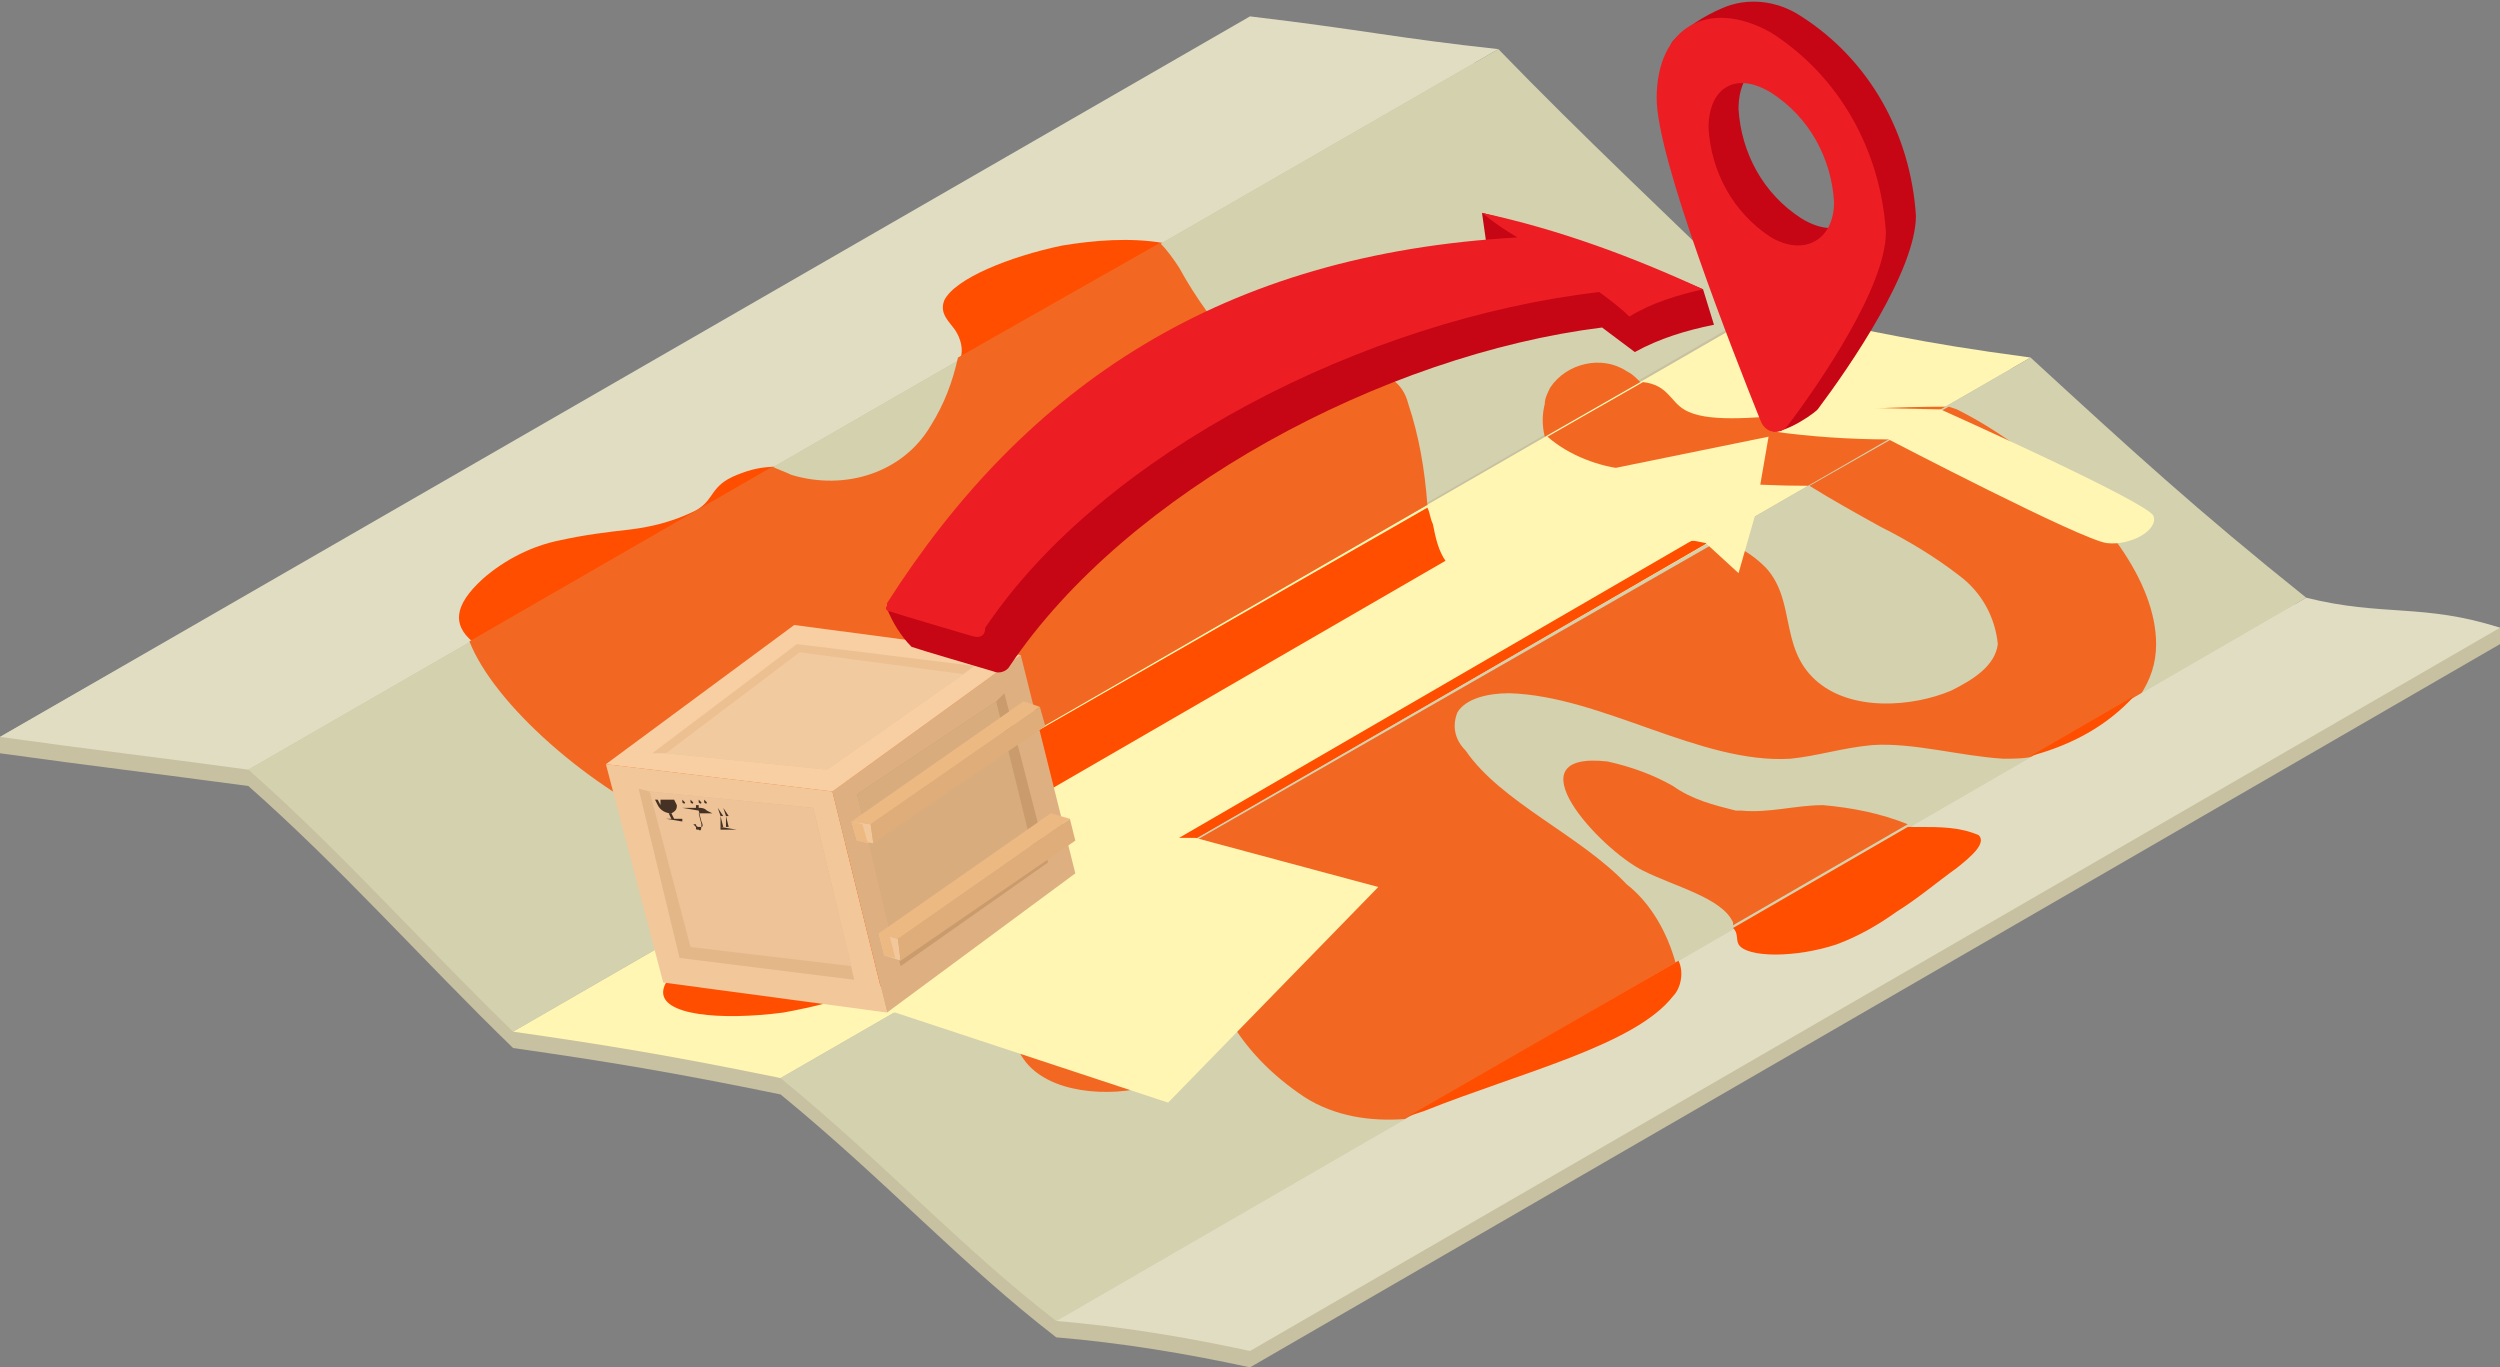 <?xml version="1.0" encoding="utf-8"?>
<!-- Generator: Adobe Illustrator 25.4.1, SVG Export Plug-In . SVG Version: 6.00 Build 0)  -->
<svg version="1.1" id="Layer_1" xmlns="http://www.w3.org/2000/svg" xmlns:xlink="http://www.w3.org/1999/xlink" x="0px" y="0px"
	 viewBox="0 0 91.6 50.1" style="enable-background:new 0 0 91.6 50.1;" xml:space="preserve">
<rect x="0" y="0" width="91.6" height="50.1" fill="#808080" stroke="none"/>
<style type="text/css">
	.st0{fill:#C7C1A1;}
	.st1{fill:#E0DDC3;}
	.st2{fill:#FF4E00;}
	.st3{fill:#FFF6B3;}
	.st4{fill:#F26822;}
	.st5{fill:#D4D1AE;}
	.st6{fill:#F2C79A;}
	.st7{fill:#E3B788;}
	.st8{fill:#EDC397;}
	.st9{fill:#DEB081;}
	.st10{fill:#C99B6D;}
	.st11{fill:#D9AC7E;}
	.st12{fill:#F7CFA2;}
	.st13{fill:#EDC091;}
	.st14{fill:#F2CA9F;}
	.st15{fill:#453224;}
	.st16{fill:#EDB983;}
	.st17{fill:#DEAD7A;}
	.st18{fill:#C60614;}
	.st19{fill:#ED1D24;}
</style>
<path class="st0" d="M84.5,22.5c-4-3.2-6.4-5.4-10.1-8.9c-4.5-0.6-5.2-0.8-9.8-1.7C61,8.4,58,5.7,54.9,2.4c-3.6-0.4-4.9-0.7-9-1.2
	C30.7,9.9,15.1,18.3,0,27v0.6c3.6,0.5,5.4,0.7,9.1,1.2c3.4,3,6.4,6.4,9.7,9.6c3.5,0.5,5.9,0.9,9.8,1.7c3.9,3.2,6.6,6.2,10.1,8.9l0,0
	c2.4,0.2,4.8,0.6,7.1,1.1l45.8-26.5V23C89,22.3,87.2,23.2,84.5,22.5z"/>
<path class="st1" d="M45.8,0.6L0,27c3.6,0.5,5.4,0.7,9.1,1.2L54.9,1.8C51.2,1.4,50,1.1,45.8,0.6z"/>
<path class="st2" d="M27,17.4c-1,0.4-0.8,0.9-1.5,1.3c-0.8,0.4-1.6,0.6-2.4,0.7c-0.9,0.1-1.7,0.2-2.6,0.4c-1,0.2-2,0.7-2.8,1.4
	c-1.1,1-1.1,1.7-0.4,2.3l11.2-6.4C27.9,17.1,27.5,17.2,27,17.4z"/>
<path class="st2" d="M38.9,9c-1.9,0.4-3.9,1.2-4.3,2c-0.2,0.5,0.2,0.8,0.4,1.1c0.2,0.3,0.3,0.7,0.2,1l7.4-4.2
	C41.4,8.7,40.1,8.8,38.9,9z"/>
<path class="st3" d="M64.6,11.4L18.8,37.8c3.5,0.5,5.9,0.9,9.8,1.7l45.8-26.4C69.9,12.5,69.2,12.2,64.6,11.4z"/>
<path class="st2" d="M60,20.3c-1.6,0.5-3.2,0.8-4.8,1c-0.8,0.1-1.6-0.1-2.2-0.7c-0.3-0.4-0.4-0.9-0.5-1.4c-0.1-0.2-0.1-0.4-0.2-0.6
	L28.2,32.4c0.2,0.1,0.3,0.2,0.3,0.3s-0.2,0.4-0.5,0.6c-1.3,1-3.6,2.1-3.7,3s2.1,1.1,4.4,0.8c2.2-0.4,4.3-1.1,6.2-2.2
	c0.5,0,1,0,1.4,0.2l26.6-15.4C61.9,19.8,60.9,20,60,20.3z"/>
<path class="st4" d="M65.8,15.2c-1.6,0.1-3.3,0.3-4.1-0.2c-0.5-0.3-0.6-0.9-1.5-1l-3.5,2c0.8,0.7,1.9,1.1,2.9,1.2
	c2.2,0.4,4.4,0.6,6.7,0.6l5.1-2.9C69.4,14.9,67.6,15,65.8,15.2z"/>
<path class="st5" d="M54.9,1.8L9.1,28.2c3.4,3,6.4,6.4,9.7,9.6l45.8-26.5C61,7.8,58,5,54.9,1.8z"/>
<path class="st4" d="M51.6,14.8c-0.1-0.4-0.3-0.7-0.6-0.9c-0.6-0.3-1,0.1-1.5,0.4c-1,0.5-2.9-0.3-4-1.3c-0.9-1-1.7-2.1-2.3-3.2
	c-0.2-0.3-0.4-0.6-0.7-0.9l-7.4,4.2c-0.2,0.9-0.5,1.7-1,2.5C33.1,17.3,31,18,29,17.4c-0.2-0.1-0.5-0.2-0.7-0.3l-11.1,6.4
	c0.9,2.3,4.4,5.4,7.8,6.9c0.8,0.3,1.6,0.7,2.3,1.1c0.4,0.2,0.7,0.5,0.9,0.9l24.1-13.9C52.2,17.2,52,16,51.6,14.8z"/>
<path class="st4" d="M59.6,13.6c-0.9-0.6-2.2-0.3-2.8,0.6c-0.1,0.2-0.2,0.4-0.2,0.6c-0.1,0.4-0.1,0.8,0,1.2l3.5-2
	C59.9,13.8,59.8,13.7,59.6,13.6z"/>
<path class="st5" d="M74.4,13.1L28.6,39.5c3.9,3.2,6.6,6.2,10.1,8.9l45.8-26.5C80.5,18.7,78.1,16.5,74.4,13.1z"/>
<path class="st4" d="M53.7,27.5c-0.4-0.4-0.5-0.9-0.3-1.4c0.3-0.5,1.1-0.7,1.9-0.7c3.4,0.1,7,2.6,10.3,2.4c1-0.1,1.9-0.4,3-0.5
	c1.5-0.1,3.2,0.4,4.8,0.5c0.4,0,0.8,0,1.2-0.1l3.8-2.2c0.4-0.6,0.6-1.2,0.6-1.9c0-2.3-2-4.9-4.5-6.8c-0.9-0.7-1.8-1.3-2.8-1.8
	l-0.3-0.1l-5.1,2.9c0.8,0.5,1.7,1,2.6,1.5c1,0.5,2,1.1,2.9,1.8c0.8,0.6,1.3,1.5,1.4,2.5c-0.1,0.8-0.9,1.3-1.7,1.7
	c-1.4,0.6-3.7,0.8-5-0.4s-0.7-2.9-1.8-4.1c-0.5-0.5-1-0.8-1.7-1L36.3,35.1c0.4,0.4,0.7,1,0.8,1.6c0.1,0.7-0.1,1.4,0.4,2.1
	c0.9,1.3,3.2,1.4,4.6,1c0.5-0.2,1-0.4,1.2-0.8c0.2-0.6-0.6-1.3-1.5-1.7c-0.8-0.3-1.6-0.7-2.4-1.2c-0.7-0.4-1-1.3-0.7-2
	c0.6-0.7,1.4-1,2.3-0.8c2,0.3,3,2.2,3.9,3.8c0.7,1.3,1.7,2.3,2.9,3.1c1.1,0.7,2.4,0.9,3.7,0.8l9.9-5.7c-0.3-1.1-0.9-2.2-1.8-2.9
	C57.9,30.6,55,29.4,53.7,27.5z"/>
<path class="st4" d="M66.8,29.5c-1,0-2,0.3-3,0.2h-0.2c-0.8-0.2-1.6-0.4-2.3-0.9c-0.7-0.4-1.5-0.7-2.4-0.9c-3.6-0.4-0.3,3.2,1.3,4
	c1.2,0.6,2.9,1,3.3,1.9c0,0,0,0.1,0,0.1l6.4-3.7C68.9,29.8,67.9,29.6,66.8,29.5z"/>
<path class="st1" d="M38.7,48.4c2.4,0.2,4.8,0.6,7.1,1.1L91.6,23c-2.8-0.9-4.3-0.4-7.1-1.1L38.7,48.4z"/>
<path class="st2" d="M78.2,25.5l-3.8,2.2C75.9,27.3,77.2,26.6,78.2,25.5z"/>
<path class="st2" d="M52.2,40.7c3.5-1.4,7.7-2.4,9.1-4.2c0.3-0.3,0.4-0.9,0.2-1.3l-9.9,5.7L52.2,40.7z"/>
<path class="st2" d="M69.9,30.3L63.5,34c0.2,0.2,0.1,0.4,0.2,0.6c0.3,0.5,2.1,0.5,3.6,0c0.8-0.3,1.5-0.7,2.2-1.2
	c0.8-0.5,1.5-1.1,2.2-1.6c0.5-0.4,1.1-0.9,0.8-1.2c-0.7-0.3-1.4-0.3-2.2-0.3L69.9,30.3z"/>
<polygon class="st3" points="54.5,18.1 56.5,18.5 36.8,29.9 37.4,31.8 37.8,32 32.5,37.1 32.8,37.1 42.8,40.4 50.5,32.5 43.8,30.7 
	43.2,30.7 62,19.8 62.5,19.9 63.7,21 64.3,18.9 64.8,16 "/>
<polygon class="st6" points="32.5,37.1 24.3,36 22.2,28 30.5,29 "/>
<polygon class="st7" points="29.8,29.6 31.3,35.9 24.9,35.1 23.4,28.9 23.8,29 "/>
<polygon class="st8" points="29.8,29.6 31.2,35.4 25.3,34.7 23.8,29 "/>
<polygon class="st9" points="39.4,32 32.5,37.1 30.5,29 37.4,24 "/>
<polygon class="st10" points="36.8,25.4 38.4,31.6 33,35.4 31.4,29.1 36.5,25.7 "/>
<polygon class="st11" points="36.5,25.7 37.9,31.4 32.8,35 31.4,29.1 "/>
<polygon class="st12" points="37.4,24 30.5,29 22.2,28 29.1,22.9 "/>
<polygon class="st13" points="35.7,24.4 35.3,24.7 30.3,28.2 24.4,27.6 23.9,27.6 29.2,23.6 "/>
<polygon class="st14" points="35.3,24.7 30.3,28.2 24.4,27.6 29.3,23.9 "/>
<path class="st15" d="M24.1,29.5l-0.1-0.2h0.1l0.1,0.2v-0.2h0.5l0.1,0.2c0,0.1,0,0.2-0.2,0.3c0,0-0.1,0-0.1,0l0.1,0.2H25v0.1
	l-0.6-0.1V30h0.3l-0.1-0.2C24.4,29.8,24.2,29.7,24.1,29.5z M27,30.4h-0.6v-0.1L27,30.4L27,30.4z M26.4,29.9L26.4,29.9l-0.1-0.3
	l0.2,0.3L26.4,29.9l0.1,0.4h-0.1L26.4,29.9z M26.6,29.9L26.6,29.9l-0.1-0.3l0.2,0.3L26.6,29.9l0.1,0.4h-0.1L26.6,29.9z M25,29.6
	l0.2,0c0.1,0,0.2,0,0.3,0v-0.1h0.1v0.1c0.1,0,0.2,0,0.3,0.1l0.2,0.1l0,0h-0.5l0.1,0.4c0,0.1,0,0.3-0.1,0.2c-0.1,0-0.1,0-0.1-0.1
	c0,0-0.1-0.1-0.1-0.1h0.1c0,0,0,0.1,0.1,0.1h0.1c0,0,0.1,0,0-0.2l-0.1-0.4L25,29.6L25,29.6z M25,29.4v-0.1c0,0,0.1,0.1,0.1,0.1
	C25.1,29.4,25.1,29.5,25,29.4C25,29.5,25,29.4,25,29.4z M25.3,29.4v-0.1c0,0,0.1,0.1,0.1,0.1C25.4,29.4,25.4,29.5,25.3,29.4
	C25.3,29.5,25.3,29.4,25.3,29.4L25.3,29.4z M25.6,29.4v-0.1c0,0,0.1,0.1,0.1,0.1C25.7,29.4,25.7,29.5,25.6,29.4
	C25.6,29.5,25.6,29.5,25.6,29.4L25.6,29.4z M25.8,29.4v-0.1c0,0,0.1,0.1,0.1,0.1C25.9,29.4,25.9,29.5,25.8,29.4
	C25.8,29.5,25.8,29.5,25.8,29.4L25.8,29.4z"/>
<polygon class="st6" points="31.2,30.1 31.9,30.2 32,30.9 31.4,30.8 "/>
<polygon class="st16" points="31.2,30.1 37.5,25.7 38.1,25.9 31.9,30.2 "/>
<polygon class="st16" points="31.2,30.1 31.6,30.2 31.8,30.9 31.4,30.8 "/>
<polygon class="st17" points="31.9,30.2 38.1,25.9 38.3,26.6 32,30.9 "/>
<polygon class="st6" points="32.2,34.2 32.9,34.4 33,35.2 32.4,35 "/>
<polygon class="st16" points="32.2,34.2 38.5,29.8 39.2,30 32.9,34.4 "/>
<polygon class="st16" points="32.2,34.2 32.6,34.3 32.8,35.1 32.4,35 "/>
<polygon class="st17" points="32.9,34.4 39.2,30 39.4,30.8 33,35.2 "/>
<path class="st18" d="M36.4,24.6c-1-0.3-2.4-0.7-3-0.9c-0.4-0.4-0.7-0.9-0.9-1.4c5.1-8,13.1-11.7,23.2-12.2
	c-0.4-0.3-0.8-0.6-1.2-0.9l-0.2-1.4c2.8,0.7,5.5,1.7,8.1,2.8l0.4,1.3c-1,0.2-2,0.5-2.9,1c-0.4-0.3-0.8-0.6-1.2-0.9
	C50.7,13,41.3,18,37,24.4C36.9,24.6,36.6,24.7,36.4,24.6z"/>
<path class="st19" d="M35.6,23.3c-1-0.3-2.4-0.7-3-0.9c-0.1,0-0.2-0.1-0.1-0.2c0,0,0,0,0-0.1c5.1-8,12.3-12.8,23.1-13.4
	c-0.5-0.3-0.8-0.5-1.3-0.9c2.8,0.6,5.5,1.6,8.1,2.8c-0.9,0.2-1.9,0.5-2.7,1c-0.3-0.3-0.7-0.6-1.1-0.9c-8.6,1-18.2,5.9-22.5,12.3
	C36.1,23.3,35.9,23.4,35.6,23.3z"/>
<path class="st3" d="M64.9,15.8c1.4,0.2,2.9,0.3,4.3,0.3c0,0,7.1,3.7,8,3.8s1.9-0.5,1.7-1S71.1,15,71.1,15l-4.9-0.1L64.9,15.8z"/>
<path class="st18" d="M66,0.6c-0.9-0.6-2-0.7-2.9-0.3c-0.7,0.3-1.3,0.7-1.8,1.2C61,1.8,61.8,2.4,61.8,3c0,2.2,2,10.1,3,12.7
	c0.2,0.4,1.5-0.4,1.8-0.7c1.2-1.6,3.6-5.1,3.6-7.1C70,4.9,68.5,2.2,66,0.6z M66,8c-1.4-0.9-2.2-2.4-2.3-4c0-1.5,1-2.1,2.3-1.3
	c1.4,0.9,2.2,2.4,2.3,4C68.3,8.2,67.3,8.8,66,8L66,8z"/>
<path class="st19" d="M64.9,1.2c-2.3-1.3-4.2-0.2-4.2,2.4c0,2.2,2.8,9.3,3.8,11.8c0.1,0.3,0.4,0.5,0.7,0.4c0.1,0,0.2-0.1,0.3-0.2
	c1.2-1.6,3.6-5.1,3.6-7.1C68.9,5.5,67.4,2.8,64.9,1.2z M64.9,8.7c-1.4-0.9-2.2-2.4-2.3-4c0-1.5,1-2.1,2.3-1.3c1.4,0.9,2.2,2.4,2.3,4
	C67.2,8.8,66.1,9.4,64.9,8.7L64.9,8.7z"/>
</svg>
